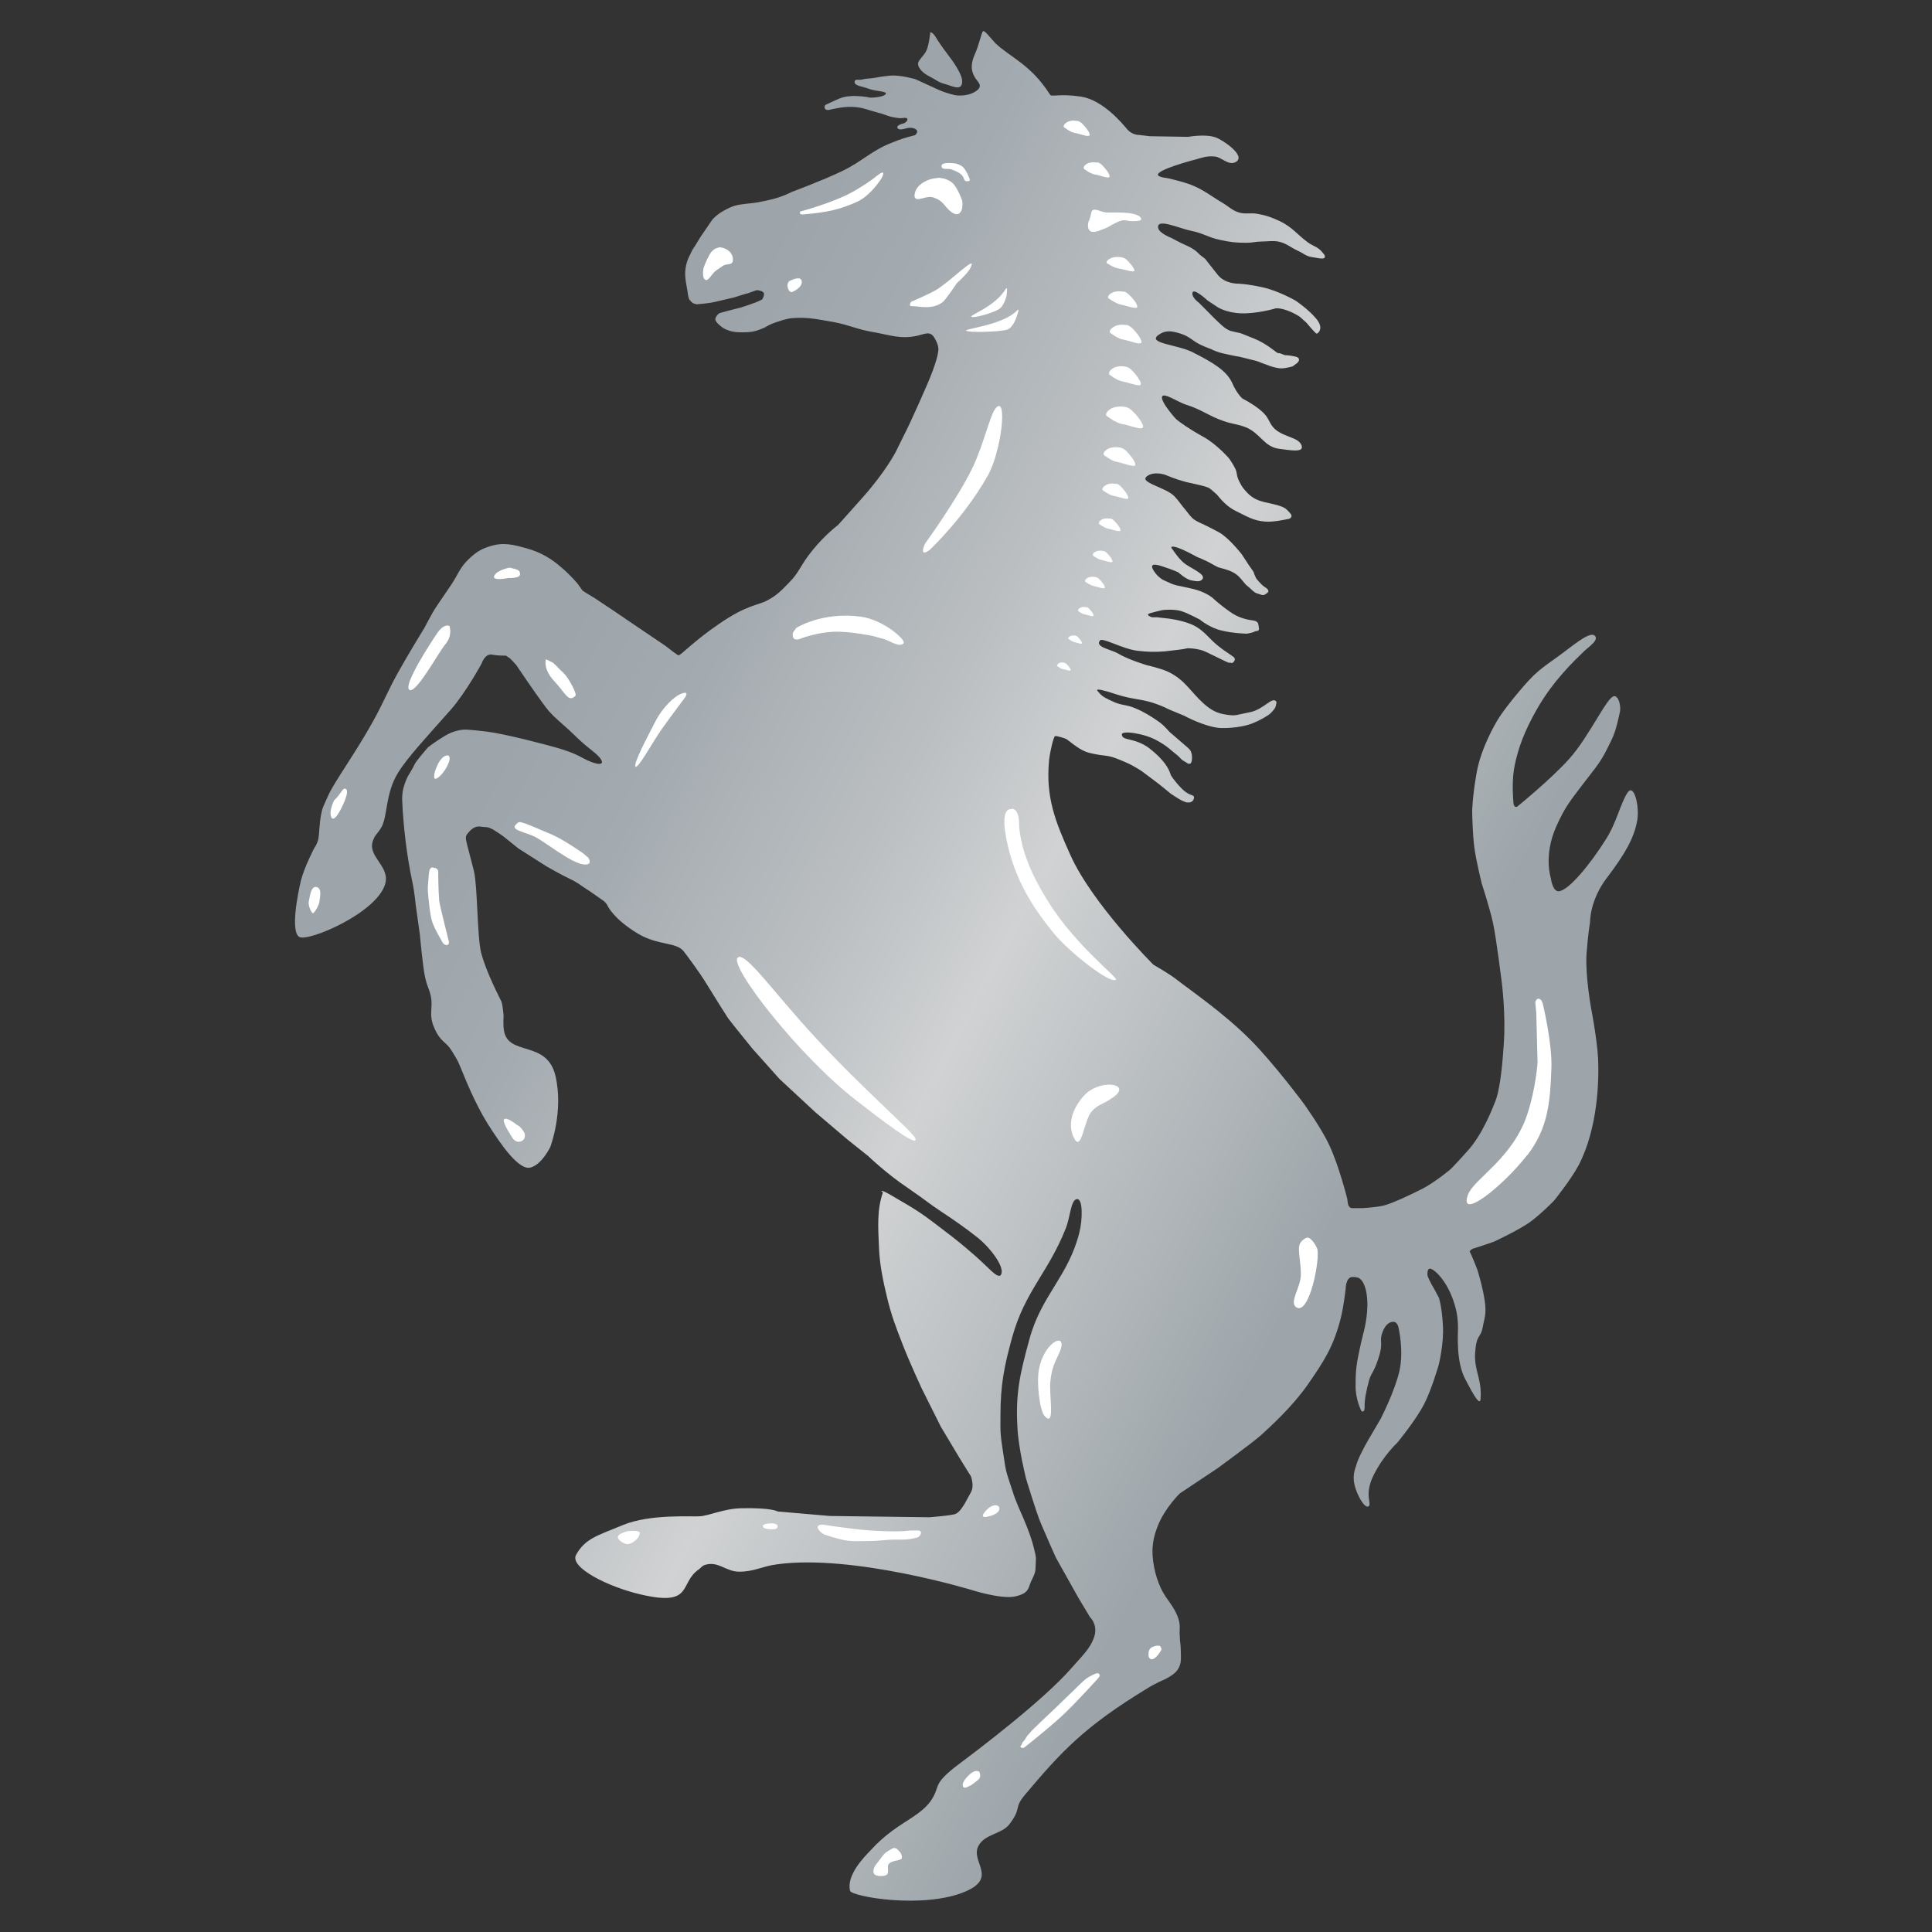 <?xml version="1.0" encoding="UTF-8"?><svg id="ferrari" xmlns="http://www.w3.org/2000/svg" xmlns:xlink="http://www.w3.org/1999/xlink" width="60" height="60" viewBox="0 0 60 60"><rect x="0" y="0" width="60" height="60" fill="#333333" stroke="none"/><defs><style>.cls-1{fill:url(#linear-gradient);}.cls-1,.cls-2{fill-rule:evenodd;}.cls-3{fill:#fff;}.cls-2{fill:url(#linear-gradient-2);}</style><linearGradient id="linear-gradient" x1="-221.46" y1="-100.02" x2="-201.59" y2="-74.82" gradientTransform="translate(254.88 107.51)" gradientUnits="userSpaceOnUse"><stop offset="0" stop-color="#9da5aa"/><stop offset=".1" stop-color="#a4acb0"/><stop offset=".27" stop-color="#babfc3"/><stop offset=".46" stop-color="#dddfe1"/><stop offset=".56" stop-color="#f1f1f2"/><stop offset="1" stop-color="#9da5aa"/></linearGradient><linearGradient id="linear-gradient-2" x1="-239.08" y1="-84.62" x2="-212.81" y2="-70.71" gradientTransform="translate(254.88 107.51)" gradientUnits="userSpaceOnUse"><stop offset="0" stop-color="#9da5aa"/><stop offset=".15" stop-color="#a4abb0"/><stop offset=".38" stop-color="#babec1"/><stop offset=".56" stop-color="#d0d2d3"/><stop offset="1" stop-color="#9da5aa"/></linearGradient></defs><path class="cls-1" d="M28.89,1s-.03,.35-.11,.55c-.08,.19-.28,.32-.27,.44,.01,.13,.15,.28,.35,.38,.2,.1,.28,.19,.49,.24,.19,.05,.44,.19,.51,.03,.07-.16-.04-.36-.15-.55-.2-.33-.31-.41-.61-.87-.06-.1-.11-.2-.21-.22Z"/><path class="cls-2" d="M27.37,36.99c.02-.06,.5,.25,.75,.39,.53,.31,.76,.5,1.22,.85,.37,.28,.54,.42,.91,.74,.45,.39,.7,.72,.82,.64,.18-.21-.29-.83-.69-1.16-.4-.32-.81-.6-1.13-.81-.41-.27-.45-.33-1.06-.75-.66-.44-1.23-.99-1.23-.99l-.64-.51-1-.85-1.11-1.03-.84-.94s-.65-.8-.76-.95c-.1-.15-.41-.65-.67-1.07-.23-.38-.67-.96-.71-1.01-.24-.29-.78-.17-1.41-.54-.77-.46-.95-.87-.95-.87,0,0-.03-.06-.06-.09-.03-.04-.09-.08-.09-.08l-.4-.28-.23-.15s-.18-.14-.4-.24c-.22-.1-.71-.38-.71-.38l-.88-.56s-.35-.28-.46-.37c-.12-.09-.33-.22-.33-.22,0,0-.14-.07-.18-.07-.04,0-.22-.02-.22-.02,0,0-.17-.04-.34,.16-.17,.2-.13,.1,.15,1.23,.11,.45,.1,2.04,.22,2.52,.16,.62,.59,1.43,.63,1.52,.04,.09,.07,.44,.07,.44,0,0-.02,.28,.01,.46,.13,.82,1.33,.28,1.6,1.41,.26,1.11-.16,2.21-.16,2.21,0,0-.26,.55-.62,.64-.36,.09-.92-.72-1.33-1.37-.4-.64-.73-1.48-.84-1.75-.11-.27-.16-.32-.28-.52-.18-.29-.33-.24-.53-.69-.2-.45-.02-.64-.12-1.03-.05-.22-.1-.24-.17-.56-.07-.31-.16-1.31-.16-1.31l-.13-.93s-.04-.42-.1-.69c-.2-.93-.27-1.82-.27-1.82l-.03-.37-.02-.38s-.01-.18,.04-.37c.05-.19,.13-.35,.13-.35,0,0,.19-.31,.22-.39,.03-.08,.41-.52,.41-.52,0,0,.2-.16,.53-.36,.33-.2,.62-.19,.62-.19,0,0,.09-.01,.67,.06,.58,.07,1.77,.39,2.07,.47,.3,.08,.65,.2,.88,.33,.66,.36,.86,.21,.34-.2-.36-.28-.46-.4-.74-.66-.24-.22-.43-.37-.61-.57-.18-.21-.7-.97-.7-.97l-.32-.47s-.17-.19-.2-.21c-.03-.02-.12-.08-.12-.08,0,0-.21,.01-.43-.03-.22-.04-.32,.27-.32,.27,0,0-.48,.89-.96,1.44-.78,.88-1.35,1.49-1.64,1.96-.4,.65-.32,1.37-.52,1.7-.12,.2-.19,.22-.25,.39-.21,.51,.54,.8,.37,1.37-.27,.9-2.38,1.79-2.66,1.64-.29-.15-.05-1.37,.05-1.77,.1-.39,.4-.98,.42-1.01,.03-.03,.1-.17,.12-.28,.02-.12,.03-.38,.05-.53,.01-.15,.07-.38,.07-.38,0,0,.01-.05,.2-.46,.19-.41,.87-1.35,1.37-2.26,.33-.59,.46-.95,.79-1.54,.3-.54,.81-1.37,.81-1.37,0,0,.22-.42,.32-.58,.1-.16,.32-.47,.52-.77,.2-.3,.26-.52,.52-.77,.22-.21,.37-.32,.66-.41,.43-.14,.72-.06,1.16,.06,.46,.13,.77,.33,1.06,.58,.3,.25,.52,.52,.52,.52l.15,.21,.09,.06,.28,.17,.63,.42s1.5,1.02,1.58,1.07c.08,.06,.35,.28,.4,.29,.06,.02,.45-.42,1.24-.96,.91-.63,1.23-.58,1.53-.75,.3-.16,.42-.3,.65-.53,.35-.35,.35-.54,.75-1.03,.4-.49,.78-.77,.78-.77,0,0,.05-.05,.77-.86,.72-.81,1.03-1.42,1.03-1.42l.39-.79s.57-1.22,.75-1.71c.18-.48,.18-.65,.18-.65,0,0,.03-.13-.11-.37-.14-.25-.29-.14-.56-.08-.52,.11-.84-.03-1.37-.12-.48-.08-.73-.22-1.22-.31-.49-.08-.78-.16-1.27-.12-.08,0-.23,.04-.3,.06-.28,.09-.36,.11-.56,.23-.24,.11-.39,.15-.66,.15-.18,0-.3,0-.47-.06-.12-.04-.18-.08-.27-.16-.06-.05-.09-.08-.13-.15,0-.05-.02-.05,.03-.13,.05-.08,.11-.1,.11-.1l.22-.06s.32-.08,.35-.09c.03,0,.33-.1,.46-.15,.13-.04,.28-.12,.28-.12,0,0,.08-.13,.05-.2-.04-.08-.22-.09-.22-.09,0,0-.25,.09-.28,.1-.03,0-.43,.13-.43,.13,0,0-.32,.07-.56,.13-.25,.06-.6,.08-.6,.08l-.1-.03s-.12-.08-.14-.16c-.02-.07-.03-.13-.04-.22-.05-.31-.11-.5-.04-.81,.03-.13,.06-.2,.12-.32,.05-.1,.07-.16,.14-.25l.19-.31,.37-.54c.13-.13,.21-.19,.37-.28,.24-.13,.37-.17,.66-.2,.28-.03,.32-.03,.73-.12,.41-.09,.7-.25,.7-.25,0,0,.97-.36,1.57-.65,.62-.3,.9-.63,1.54-.88,.27-.11,.43-.16,.71-.23,.04-.02,.05-.05,.07-.09,.03-.1-.13-.15-.24-.14-.09,0-.32,.11-.37,0-.04-.09,.2-.14,.2-.14,0,0,.11-.05,.11-.12,0-.09-.16-.03-.24-.04-.38-.04-.41-.11-.67-.17-.31-.08-.48-.17-.79-.18-.28-.01-.55,.05-.72,.09-.18,.04-.18-.13-.11-.16,.5-.23,.51-.25,.85-.27,.19,0,.46,.03,.49,.05,.03,.01,.41,0,.51-.1,.1-.1-.32-.09-.51-.17-.18-.07-.45-.09-.45-.21,0-.12,.14-.05,.23-.08,.12-.03,.19-.03,.31-.04,.22-.03,.24-.05,.56-.08,.32-.03,.79,.11,.79,.11,0,0,.48,.22,.72,.33,.24,.11,.53,.17,.53,.17,0,0,.34,.05,.6-.11,.26-.16,.12-.27,.02-.41-.09-.14-.2-.34-.04-.72,.15-.33,.22-.72,.27-.75,.05-.04,.26,.25,.39,.38,.47,.44,1.1,.66,1.69,1.59,.05,.08,.27-.04,.96,.06,.69,.11,1.29,.84,1.44,1.02,.16,.18,.36,.17,.36,.17l.33,.04,1.2,.02s.54-.1,.86,.02c.22,.08,.95,.57,.62,.76-.23,.13-.45-.16-.66-.17-.25-.02-.36,.03-.58,.09-.46,.12-1.47,.42-1.1,.54,.03,.01,.07,.02,.07,.02l.18,.03s.44,.1,.7,.2c.4,.16,.59,.33,.96,.55,.21,.12,.3,.24,.53,.31,.21,.06,.35,0,.57,.04,.28,.05,.44,.11,.7,.23,.39,.19,.53,.41,.87,.66,.17,.12,.32,.14,.45,.31,.03,.04,.06,.06,.07,.1,.05,.16-.25,.06-.42,.04-.17-.03-.25-.12-.41-.19-.24-.11-.36-.24-.62-.29-.19-.03-.31,0-.5,0-.19,0-.29,.04-.48,.04-.32,0-.51-.02-.82-.09-.35-.07-.53-.21-.89-.28-.4-.08-1.1-.42-1.03-.08,.04,.16,.41,.3,.41,.3,0,0,.25,.14,.5,.25,.25,.11,.38,.27,.38,.27l.17,.13s.18,.24,.4,.51c.23,.27,.62,.26,.62,.26,0,0,.24,0,.75,.11,.51,.11,1.04,.42,1.04,.42,0,0,.4,.27,.63,.55,.23,.27,.1,.41,.07,.44-.03,.03-.02,.02-.05,.03-.03,.01-.32-.34-.32-.34l-.2-.18s-.2-.14-.46-.22c-.26-.08-.34-.03-.34-.03,0,0-.56,.16-1.04,.14-.47-.02-.73-.2-.73-.2l-.3-.2s-.46-.43-.47-.22c-.01,.14,.2,.29,.2,.29,0,0,.15,.15,.24,.24,.18,.18,.26,.27,.47,.46,.21,.19,.34,.19,.34,.19,0,0,.11,.03,.16,.04,.04,0,.12,.03,.12,.03,0,0,.07,.03,.4,.16,.33,.13,.68,.42,.68,.42,0,0,.04,.03,.09,.03,.05,0,.15,.06,.18,.06,.03,0,.11,0,.3,.04,.19,.03,.12,.15,.12,.15l-.04,.05-.15,.11s-.21,.06-.35,.06c-.14,0-.34-.07-.34-.07l-.43-.16s-.43-.11-.52-.13c-.09-.01-.47-.09-.54-.11-.06-.01-.26-.08-.31-.11-.05-.03-.15-.05-.38-.16-.23-.11-.32-.25-.61-.34-.29-.09-.47-.11-.68,.04-.37,.26,.57,.3,1.04,.53,.68,.34,1.07,.59,1.24,.95,.16,.37,.33,.5,.33,.5,0,0,.48,.24,.7,.5,.12,.14,.13,.25,.25,.39,.27,.31,.78,.29,.88,.56,.1,.25-.41,.14-.68,.11-.48-.05-.6-.49-1.05-.67-.26-.1-.42-.1-.68-.19-.47-.16-.69-.36-1.17-.51-.29-.09-.81-.47-.75-.18,.02,.07,.06,.13,.08,.17,.02,.04,.14,.2,.14,.2,0,0,.16,.21,.23,.27,.07,.06,.38,.29,.82,.53,.44,.24,.82,.69,.82,.69,0,0,.13,.19,.19,.32,.06,.15,.02,.19,.12,.39,.1,.2,.15,.24,.27,.37,.32,.31,.65,.25,1.06,.41,.11,.05,.12,.06,.24,.19,.12,.13-.02,.18-.02,.18,0,0-.46,.11-.74,.09-.38-.03-.55-.15-.92-.33-.37-.18-.57-.51-.61-.53-.03-.02-.13-.12-.2-.17-.07-.05-.25-.09-.42-.13-.16-.04-.26-.05-.42-.1-.22-.06-.46-.16-.56-.2-.1-.03-.35-.08-.52,.03-.35,.21,.55,.35,.83,.65,.14,.15,.2,.26,.34,.42,.1,.12,.15,.21,.27,.3,.09,.06,.25,.13,.25,.13,0,0,.22,.1,.53,.27,.31,.18,.69,.67,.69,.67l.23,.35,.14,.2,.03,.09,.05,.11s.16,.21,.28,.28c.12,.07,.1,.13,.1,.13,0,0-.01,.04-.1,.09-.08,.05-.13,0-.25-.03-.12-.04-.19-.15-.3-.23-.11-.08-.22-.3-.42-.41-.17-.1-.39-.14-.48-.17-.08-.03-.29-.16-.38-.2-.08-.04-.3-.13-.3-.13,0,0-.42-.24-.65-.3-.23-.06-.09,.08-.09,.08,0,0,.21,.33,.41,.46,.26,.17,.62,.32,.51,.46-.08,.09-.19,.06-.31,.04-.19-.02-.43-.25-.43-.25,0,0-.1-.06-.53-.2-.44-.14-.28,.1-.18,.23,.1,.13,.23,.2,.23,.2l.29,.13,.13,.04s.12,.02,.51,.11c.39,.09,.61,.28,.61,.28,0,0,.21,.2,.51,.41,.29,.22,.59,.27,.75,.29,.16,.02,.16,.13,.16,.13,0,0,.02,.1,.02,.14,0,.03-.04,.06-.08,.06s-.05,.01-.09,.03c-.04,.02-.21,.05-.21,.05,0,0-.44-.01-.79-.1-.35-.08-.65-.32-.67-.34-.03-.01-.35-.19-.57-.26-.22-.07-.56-.04-.6-.03-.03,.01-.15,.03-.36,.09-.2,.06,.05,.13,.05,.13h.15l.35,.04s.36,.04,.67,.16c.31,.11,.51,.34,.71,.54,.21,.2,.43,.34,.43,.34l.16,.11,.08,.06,.02,.05s0,.03-.02,.06c-.01,.03-.06,.06-.06,.06,0,0-.08-.01-.11-.01-.03,0-.26-.12-.43-.2-.18-.08-.27-.15-.46-.2-.16-.04-.38-.06-.43-.04-.05,.02-.41,.06-.68,.09-.27,.02-.51,.02-.84-.02-.47-.06-1.08-.42-1.16-.32-.16,.21,.33,.27,.57,.41,.32,.19,.89,.36,.89,.36,0,0,.41,.09,.65,.2,.53,.25,.69,.61,1.11,.99,.24,.21,.42,.31,.74,.35,.27,.04,.27,0,.69-.08,.43-.08,.69-.49,.82-.34,.02,.03,.01,.05,0,.1,0,.04-.04,.12-.04,.12,0,0-.05,.07-.13,.15-.08,.08-.37,.24-.53,.3-.15,.07-.53,.17-1.01,.16-.48-.02-1.14-.38-1.14-.38l-.48-.2s-.22-.11-.37-.16c-.4-.15-.66-.14-1.07-.25-.26-.07-.42-.14-.65-.19-.23-.05-.11,.04-.08,.08,.11,.14,.25,.19,.44,.28,.25,.12,.42,.09,.67,.2,.28,.11,.52,.27,.67,.37,.16,.1,.27,.21,.41,.37l.51,.44s.12,.1,.14,.14c.02,.04,.07,.15,.04,.32-.03,.17-.17,.05-.17,.05l-.13-.08-.13-.13-.22-.18s-.18-.17-.5-.33c-.32-.16-.7-.2-.7-.2,0,0-.34-.05-.32,.06,.02,.11,.09,.11,.36,.18,.26,.07,.44,.2,.44,.2,0,0,.28,.2,.47,.43,.2,.23,.25,.44,.25,.44,0,0,.1,.18,.35,.43,.25,.25,.39,.16,.37,.28-.01,.12-.13,.14-.13,.14,0,0-.06,0-.09,0-.03,0-.09-.03-.16-.06-.07-.03-.34-.21-.34-.21,0,0-.41-.34-.46-.37-.05-.04-.44-.33-.44-.33,0,0-.23-.15-.4-.23-.17-.08-.39-.17-.52-.21-.13-.04-.36-.06-.36-.06,0,0-.28-.04-.45-.1-.27-.1-.58-.39-.62-.4-.03-.02-.29-.1-.34-.09-.05,0-.16,.48-.19,.75-.11,1.14,.19,1.9,.66,2.94,.68,1.52,2.58,3.41,2.58,3.41,0,0,.47,.27,.68,.43,.57,.44,1.5,1.07,2.33,1.9,.71,.71,1.65,1.97,1.65,1.97,0,0,.55,.76,.8,1.3,.31,.66,.56,1.67,.56,1.67,0,0,.02,.18,.04,.21,.02,.04,.06,.08,.1,.08h.33s.41-.02,.66-.08c.25-.06,.83-.33,1.22-.53,.38-.2,.85-.59,.85-.59,0,0,.09-.08,.54-.58,.45-.5,.75-1.26,.86-1.54,.11-.28,.2-.83,.26-1.76,.07-.93-.06-1.92-.06-1.92,0,0-.17-1.38-.27-1.84-.1-.47-.35-1.23-.35-1.23,0,0-.17-.68-.23-1.11-.06-.43-.07-1.13-.07-1.13,0,0,0-.43,.14-1.22,.14-.79,.62-1.58,.62-1.58,0,0,.14-.27,.66-.89,.53-.64,.7-.74,1.23-1.12,.42-.3,.96-.78,1.14-.67,.19,.13-.19,.37-.32,.5-.33,.32-.94,.9-1.44,1.76-.43,.75-.59,1.24-.7,1.73-.11,.49-.06,1.02-.05,1.21,.02,.18,.12,.12,.12,.12,0,0,1.05-.85,1.62-1.49,.62-.69,1.17-1.93,1.39-1.94,.15,0,.21,.32,.18,.48-.14,.64-.18,.72-.39,1.14-.24,.49-.46,.71-.79,1.15-.35,.47-.52,.65-.8,1.28-.4,.9-.17,1.59-.17,1.59,0,0,.05,.42,.24,.42,.32-.01,1.02-.89,1.47-1.61,.34-.53,.46-1.14,.68-1.46,.2-.29,.38,.46,.29,.9-.1,.52-.36,.99-.92,1.73-.56,.72-.54,1.41-.54,1.41,0,0-.06,.31-.11,.99-.04,.68,.15,1.71,.15,1.71,0,0,.17,.86,.21,1.52,.03,.66,0,2.15-.6,3.31-.25,.47-.77,1.11-.77,1.11,0,0-.4,.41-.74,.66-.33,.24-1.12,.61-1.12,.61,0,0-.55,.19-.63,.21-.08,.02-.13,.09-.13,.09,0,0,.05,.11,.07,.15,.02,.04,.17,.42,.17,.42,0,0,.17,.54,.23,.97,.06,.42-.01,.52-.07,.85-.06,.31-.19,.17-.23,.78-.03,.54,.22,.81,.17,1.42-.02,.27-.32-.33-.46-.59-.31-.56-.24-1.41-.24-1.62,0-.21-.02-.44-.1-.71-.1-.34-.24-.61-.4-.82-.16-.21-.33-.33-.39-.31-.06,.02-.06,.13-.06,.19,0,.06,.11,.26,.13,.3,.03,.04,.23,.42,.23,.42,0,0,.09,.28,.12,.84,.04,.56-.13,1.24-.13,1.24,0,0-.22,.77-.46,1.23-.26,.5-.83,1.19-.83,1.19,0,0-.42,.38-.73,1-.31,.62-.04,.9-.16,.97-.12,.08-.36-.36-.43-.65-.06-.27-.03-.4,.08-.72,.11-.3,.36-.72,.36-.72l.37-.63s.44-.86,.58-1.48c.14-.62-.02-1.31-.02-1.31,0,0-.02-.22-.17-.22-.16,0-.27,.15-.33,.31-.13,.34,.05,.28-.14,.85-.15,.45-.2,.39-.28,.65-.09,.32-.15,.64-.14,.84,0,.2-.1,.12-.1,.12,0,0-.19-.36-.18-.79,0-.24,0-.37,.03-.61,.05-.38,.2-.97,.2-.97,0,0,.17-.58,.13-1.1-.04-.53-.22-.63-.22-.63,0,0-.05-.07-.25-.06-.2,.01-.2,.38-.2,.38,0,0-.06,.52-.14,.85-.22,.9-.52,1.37-1.05,2.13-.48,.68-1.14,1.28-1.46,1.57-.33,.28-1.33,1.01-1.33,1.01l-1.17,.78s-.47,.46-.68,1c-.22,.54-.2,.96-.08,1.46,.13,.5,.31,.73,.4,.86,.09,.13,.28,.38,.34,.66,.04,.18,0,.28,.02,.47,0,.16,.03,.24,.03,.4,0,.25,.04,.42-.1,.63-.11,.16-.39,.29-.39,.29,0,0-.32,.14-.51,.26-2,1.21-2.71,1.99-3.84,3.33-.36,.43-.09,.4-.48,.91-.23,.31-.76,.3-.96,.67-.27,.49,.61,.98-.4,1.42-1.3,.56-3.55,.16-3.59-.02-.12-.49,.44-1.05,.64-1.26,.91-1,1.73-1.02,2.03-1.85,.07-.18,.04-.33,.77-.87,.51-.38,2.55-1.92,3.44-2.94,.3-.35,.57-.58,.7-.96,.13-.38-.13-.62-.13-.62l-.36-.6-.7-1.25s-.3-.67-.46-1.05c-.16-.38-.47-1.42-.47-1.42,0,0-.23-.93-.26-1.53-.07-1.09,.08-1.72,.37-2.78,.37-1.37,1.21-1.95,1.55-3.31,.1-.39,.12-1.07-.08-1.04-.19,.03-.2,.57-.35,.93-.54,1.35-1.26,1.94-1.65,3.34-.26,.94-.37,1.5-.37,2.48,0,.56-.02,.46,.13,1.43,.05,.36,.14,.55,.25,.9,.07,.25,.28,.71,.28,.71,0,0,.28,.62,.38,1.05,.03,.15,.07,.23,.06,.38-.02,.26,.02,.31-.1,.55-.16,.29-.06,.46-.55,.57-.44,.09-1.34-.2-1.34-.2,0,0-3.68-1.12-6.04-.8-.47,.06-.71,.23-1.18,.23-.43,0-.64-.34-1.07-.21-.09,.03-.12,.09-.19,.14-.62,.43-.15,1.16-1.79,.78-1.01-.23-2.23-.84-2.02-1.23,.28-.51,.66-.6,1.46-.93,.85-.35,2.13-.25,2.38-.27,.31-.02,.75-.24,1.3-.25,.95-.02,1.12,.1,1.12,.1l1.62,.14,3.09,.04s.55-.04,.77-.09c.22-.04,.4-.48,.52-.68,.12-.21,0-.51,0-.51l-.09-.14-.29-.47-.55-.92-.6-1.2s-.39-.84-.6-1.39c-.21-.54-.33-.85-.47-1.42-.14-.58-.23-1.05-.25-1.52-.03-.67-.07-1.2,.12-1.75Z"/><path class="cls-3" d="M47.43,35.88c.64-.84,.71-1.61,.75-2.7,.03-.79-.27-2.02-.27-2.02l-.04-.09s-.12-.15-.19,.05c.01,.17,.03,.31,.03,.31l.04,1.57s-.05,.79-.32,1.61c-.46,1.38-1.66,2-1.84,2.49-.3,.83,1.06-.23,1.84-1.23Z"/><path class="cls-3" d="M40.61,38.43s-.27,.07-.27,.34c0,.26,.06,.49,.06,.81,0,.4-.38,.87-.14,1.02,.41,.26,.76-1.57,.64-1.84-.13-.27-.25-.33-.29-.32Z"/><path class="cls-3" d="M36.03,51.12s-.08-.04-.22,.02c-.15,.05-.14,.21-.14,.21,0,0-.03,.16,.09,.18,.12,.02,.31-.27,.31-.31,0-.03-.04-.1-.04-.1Z"/><path class="cls-3" d="M31.71,54.19s-.04,.05,0,.08c.04,.03,.1,0,.1,0,0,0,.74-.58,1.18-.99,.47-.44,1.14-1.19,1.14-1.19,0,0,.05-.06,0-.11-.05-.05-.18,.03-.28,.08-.1,.05-.15,.1-.22,.16-.07,.06-.29,.28-.29,.28l-.58,.56-.36,.34-.35,.34-.15,.17-.05,.08-.05,.07-.05,.06-.02,.05v.04Z"/><path class="cls-3" d="M30.42,55.03s-.08-.07-.2,0c-.13,.07-.26,.24-.27,.26-.01,.02-.08,.12-.04,.2,.05,.08,.21-.04,.23-.04,.02,0,.23-.17,.23-.17,0,0,.12-.08,.05-.24Z"/><path class="cls-3" d="M27.95,57.53s-.11-.2-.24-.12c-.14,.08-.22,.11-.34,.28-.02,.03-.16,.21-.19,.25-.03,.05-.16,.3,.12,.32,.48,.03,.16-.28,.33-.4,.13-.1,.38-.07,.38-.17,0-.1-.06-.18-.06-.18Z"/><path class="cls-3" d="M19.5,47.55s-.29,.07-.31,.17c-.02,.1,.17,.2,.2,.21,.03,0,.1,.08,.29-.05,.19-.13,.18-.24,.18-.24,0,0,.11-.13-.36-.09Z"/><path class="cls-3" d="M24.15,47.4s0-.1-.21-.09c-.2,.01-.25,.05-.25,.08,0,.03,.01,.08,.19,.1,.19,.01,.26,0,.27-.09Z"/><path class="cls-3" d="M28.55,47.53c-.37,0-.25,0-.48,.02-.41,.02-.64,0-1.05-.02-.57-.04-1.46-.18-1.46-.18,0,0-.11-.02-.16,.05-.04,.07,.11,.23,.24,.27,.72,.23,.76,.19,1.26,.19,.27,0,.43-.02,.7-.04,.35-.02,.51,.03,.88-.07,.1-.02,.19-.21,.05-.21Z"/><path class="cls-3" d="M31.02,46.79s-.07-.09-.23-.01c-.15,.07-.25,.24-.25,.24,0,0-.07,.11,.08,.09,.15-.02,.28-.08,.32-.11,.04-.02,.15-.13,.07-.22Z"/><path class="cls-3" d="M28.87,17.08s1.05-.98,1.79-2.28c.45-.77,.64-2.57,.26-2.12-.17,.2-.38,1.14-.71,1.83-.47,.98-1.48,2.37-1.48,2.37,0,0-.22,.46,.14,.2Z"/><path class="cls-3" d="M24.69,19.56s-.11,.09-.06,.23c.05,.14,.27,.03,.27,.03,0,0,.48-.18,.99-.2,.51-.02,1.21,.13,1.21,.13,0,0,.34,.09,.39,.11,.06,.02,.24,.11,.27,.12,.03,0,.2,.1,.3,0,.1-.09-.61-.73-1.33-.83-1.2-.16-2,.35-2,.35l-.03,.04Z"/><path class="cls-3" d="M19.73,23.81c.09,.07,.49-.69,.83-1.18,.25-.35,.7-.95,.7-.95,0,0,.2-.27-.14-.12-.14,.06-.52,.35-.79,.89-.23,.45-.68,1.29-.59,1.36Z"/><path class="cls-3" d="M16.95,20.48s-.09,.3,.26,.67c.35,.37,.44,.68,.66,.46,.06-.06-.22-.57-.36-.7-.15-.14-.25-.25-.25-.25l-.09-.08-.12-.06-.06-.03s-.02-.02-.04,0Z"/><path class="cls-3" d="M15.82,17.63s-.38,.07-.47,.25c-.09,.18,.44,.07,.44,.07,0,0,.35,.02,.36-.11,0-.13-.05-.15-.32-.21Z"/><path class="cls-3" d="M9.84,27.55c-.19-.06-.22,.32-.25,.44-.03,.12,.08,.37,.13,.37,.04,0,.19-.24,.2-.36,.01-.12,.09-.4-.08-.45Z"/><path class="cls-3" d="M16.05,34.93s-.34-.27-.4-.16c-.05,.11,.28,.59,.28,.59,0,0,.1,.15,.26,.08,.16-.07,.1-.25,.1-.25,0,0-.11-.22-.25-.26Z"/><path class="cls-3" d="M13.46,26.94s-.09-.02-.12,.08c-.03,.1-.03,.28-.05,.48-.02,.16,.04,.6,.04,.6,0,0,.03,.34,.1,.55,.08,.22,.27,.54,.27,.54,0,0,.07,.17,.17,.16,.09,0,.07-.11,.07-.11,0,0-.29-1.15-.3-1.26-.03-.38-.03-.84-.03-.84v-.07s0-.12-.15-.12Z"/><path class="cls-3" d="M13.91,23.46s-.16-.03-.31,.27c-.15,.31-.12,.43-.1,.45,.01,.02,.13,.01,.32-.27,.18-.28,.14-.39,.14-.39,0,0-.01-.06-.05-.06Z"/><path class="cls-3" d="M18.26,26.62s.2,.28-.17,.22c-.37-.06-1.14-.67-1.45-.84-.31-.16-.82-.22-.61-.4,.04-.03,.05-.07,.11-.07,.06,0,.27,.08,.29,.09,.01,0,.55,.23,.57,.24,.02,0,.33,.14,.54,.27,.22,.13,.57,.37,.57,.37l.15,.13Z"/><path class="cls-3" d="M28.43,35.36c.1,.32-1.16-.66-1.83-1.18-1.78-1.37-3.97-4.19-3.69-4.44,.23-.21,1.12,1.09,2.43,2.5,1.4,1.52,3.03,2.93,3.09,3.12Z"/><path class="cls-3" d="M33.67,34.02c-.39,.42-.53,.95-.3,1.35,.22,.39,.29-.56,.53-.85,.21-.24,.34-.2,.68-.45,.59-.42-.42-.58-.91-.05Z"/><path class="cls-3" d="M31.43,25.13c-.26-.04-.26,.36-.22,.65,.18,1.29,.76,2.29,1.53,3.22,.47,.57,1.76,1.59,1.92,1.42,.05-.06-1.23-1.05-2.05-2.33-.58-.9-.89-1.67-.96-2.42,0-.09,.02-.52-.22-.56Z"/><path class="cls-3" d="M26.44,5.98c-.58,.32-1.59,.59-1.59,.59,0,0-.05,.1,.08,.09,.86-.07,1.19-.18,1.66-.38,.46-.2,.79-.75,.79-.75,0,0,.19-.34-.16-.06-.1,.09-.46,.34-.78,.51Z"/><path class="cls-3" d="M33.46,3.76s-.2-.05-.33,.04c-.13,.08-.09,.15-.09,.15,0,0,.2,.16,.35,.18,.14,.02,.46,.16,.45,.05-.01-.11-.19-.3-.25-.36-.06-.05-.13-.07-.13-.07Z"/><path class="cls-3" d="M30.16,9.83c.03,.07,.62-.09,.85-.22,.18-.1,.25-.43,.25-.43,0,0,.05-.33-.03-.2-.34,.55-1.1,.79-1.07,.86Z"/><path class="cls-3" d="M30.14,8.31c.24-.46-.66,.47-1.11,.72-.28,.15-.73,.34-.73,.34,0,0-.12,.15,.05,.14,.17-.01,.59,.13,.93-.13,.08-.06,.44-.59,.44-.59,0,0,.3-.26,.42-.47Z"/><path class="cls-3" d="M30,10.26c.02,.08,1.02,.05,1.27-.02,.2-.06,.3-.4,.3-.4,0,0,.12-.31,.02-.2-.45,.46-1.61,.56-1.59,.63Z"/><path class="cls-3" d="M13.92,19.43s-.15-.05-.34,.23c-.19,.28-1.03,1.56-.88,1.75,.18,.22,.91-1.14,1.13-1.4,.22-.26,.14-.52,.14-.52,0,0,0-.06-.04-.06Z"/><path class="cls-3" d="M32.27,42.5c-.09,.42,.02,1.29,.16,1.46,.36,.43,.14-.67,.19-1.06,.04-.36,.09-.49,.27-.87,.32-.69-.43-.44-.62,.47Z"/><path class="cls-3" d="M29.2,5.52s-.28,0-.5,.13c-.22,.12-.27,.29-.27,.29,0,0-.05,.12-.02,.19,.07,.15,.36-.07,.57,0,.17,.06,.25,.11,.38,.27,.11,.14,.31,.33,.44,.22,.13-.11,.08-.39,.08-.39,0,0-.15-.45-.34-.58-.19-.13-.35-.12-.35-.12Z"/><path class="cls-3" d="M24.58,8.7s-.15,.02-.12,.21c.04,.19,.14,.16,.14,.16,0,0,.32-.13,.3-.33-.02-.19-.32-.04-.32-.04Z"/><path class="cls-3" d="M22.33,7.69s-.17,0-.29,.21c-.12,.21-.19,.42-.19,.42,0,0-.06,.28,.04,.36,.1,.09,.21-.18,.35-.28,.08-.06,.14-.09,.22-.15,.12-.08,.32,.02,.3-.22-.02-.24-.28-.36-.45-.35Z"/><path class="cls-3" d="M29.61,5.07s-.38-.05-.37,.09c.01,.14,.21,.05,.33,.11,.12,.05,.2,.07,.3,.17,.07,.06,.06,.19,.15,.19,.12,0,.1-.05,.1-.05,0,0-.11-.33-.25-.42-.14-.09-.26-.09-.26-.09Z"/><path class="cls-3" d="M33.89,6.62c-.05,.21-.09,.28-.09,.28,0,0-.11,.42,.32,.27,.43-.16,.21-.09,.51-.24,.31-.15,.3-.07,.52-.06,.08,0,.13,0,.24-.02,.1-.02,.06-.14-.16-.2-.23-.06-.52-.05-.85-.05-.19,0-.44-.2-.49,0Z"/><path class="cls-3" d="M34.08,5.05s-.2-.04-.33,.04c-.13,.08-.09,.15-.09,.15,0,0,.2,.16,.35,.18,.15,.02,.46,.16,.45,.05-.01-.11-.19-.3-.25-.36-.06-.05-.12-.07-.12-.07Z"/><path class="cls-3" d="M34.83,7.99s-.21-.04-.36,.04c-.14,.08-.1,.14-.1,.14,0,0,.22,.15,.38,.17,.16,.02,.5,.15,.48,.05-.02-.1-.2-.29-.26-.34-.07-.05-.14-.06-.14-.06Z"/><path class="cls-3" d="M34.9,9.06s-.23-.05-.38,.04c-.15,.09-.1,.16-.1,.16,0,0,.23,.17,.39,.2,.17,.03,.52,.17,.51,.06-.01-.12-.21-.33-.28-.39-.07-.06-.14-.08-.14-.08Z"/><path class="cls-3" d="M35,10.1s-.24-.06-.41,.05c-.17,.1-.12,.18-.12,.18,0,0,.25,.2,.43,.22,.18,.03,.57,.2,.55,.06-.02-.13-.23-.37-.31-.44-.08-.06-.16-.09-.16-.09Z"/><path class="cls-3" d="M34.97,11.39s-.24-.06-.41,.05c-.16,.1-.11,.19-.11,.19,0,0,.25,.2,.43,.22,.18,.03,.57,.2,.55,.06-.02-.13-.23-.37-.31-.44-.07-.07-.15-.08-.15-.08Z"/><path class="cls-3" d="M34.8,13.9s-.24-.05-.41,.05c-.16,.1-.11,.18-.11,.18,0,0,.25,.2,.43,.22,.18,.03,.57,.2,.55,.07-.02-.13-.23-.37-.31-.44-.07-.06-.16-.08-.16-.08Z"/><path class="cls-3" d="M34.96,12.64s-.28-.06-.47,.06c-.19,.12-.13,.21-.13,.21,0,0,.29,.23,.5,.26,.21,.03,.66,.23,.64,.07-.02-.15-.27-.43-.36-.5-.08-.08-.18-.1-.18-.1Z"/><path class="cls-3" d="M34.67,15.03s-.2-.05-.33,.04c-.14,.08-.1,.15-.1,.15,0,0,.21,.16,.35,.18,.15,.02,.47,.16,.45,.05-.02-.11-.19-.31-.25-.36-.06-.06-.13-.07-.13-.07Z"/><path class="cls-3" d="M34.49,16.11s-.17-.04-.28,.03c-.11,.07-.08,.13-.08,.13,0,0,.17,.13,.29,.15,.12,.02,.39,.13,.38,.04-.01-.09-.16-.25-.21-.3-.05-.04-.1-.06-.1-.06Z"/><path class="cls-3" d="M34.26,17.11s-.15-.03-.25,.03c-.1,.06-.07,.11-.07,.11,0,0,.15,.12,.27,.14,.11,.02,.35,.12,.34,.04-.01-.08-.14-.23-.19-.27-.05-.04-.09-.05-.09-.05Z"/><path class="cls-3" d="M34.02,17.92s-.15-.03-.25,.03c-.1,.06-.07,.11-.07,.11,0,0,.15,.12,.27,.14,.11,.02,.35,.12,.34,.04,0-.08-.14-.23-.19-.27-.04-.04-.1-.05-.1-.05Z"/><path class="cls-3" d="M33.74,18.86s-.12-.03-.2,.02c-.08,.05-.06,.09-.06,.09,0,0,.12,.1,.21,.11,.09,.01,.28,.1,.27,.03,0-.07-.12-.18-.15-.22-.03-.03-.08-.04-.08-.04Z"/><path class="cls-3" d="M33.4,19.74s-.1-.02-.17,.02c-.07,.04-.05,.08-.05,.08,0,0,.11,.08,.18,.1,.08,.01,.24,.09,.24,.03,0-.06-.1-.16-.13-.19-.03-.03-.07-.04-.07-.04Z"/><path class="cls-3" d="M33.05,20.58s-.1-.02-.17,.02c-.07,.05-.05,.08-.05,.08,0,0,.11,.09,.18,.1,.08,.01,.25,.08,.24,.03,0-.06-.1-.16-.13-.19-.03-.03-.07-.04-.07-.04Z"/><path class="cls-3" d="M10.38,24.85s-.18,.34-.09,.53c.09,.19,.32-.3,.32-.3,0,0,.25-.48,.14-.57-.1-.09-.16,.16-.37,.34Z"/></svg>